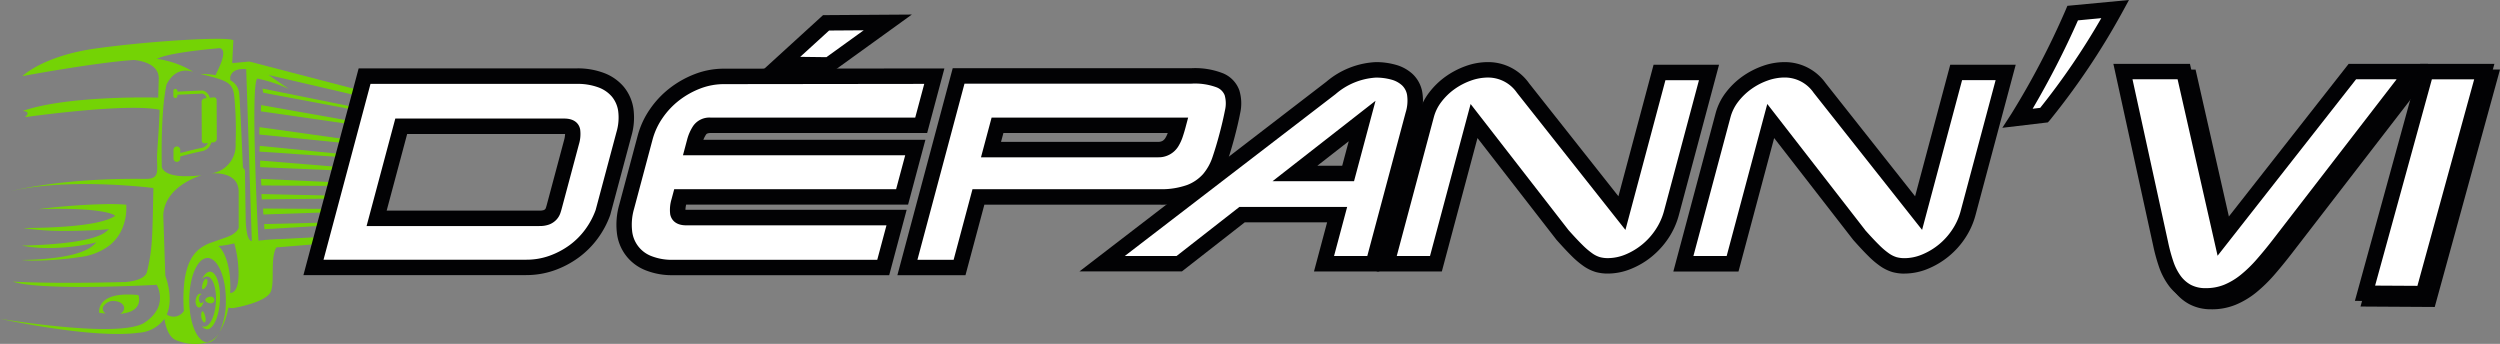 <svg xmlns="http://www.w3.org/2000/svg" xmlns:xlink="http://www.w3.org/1999/xlink" width="379.461" height="52.198" viewBox="0 0 379.461 52.198">
  <rect x="0" y="0" width="379.461" height="52.198" fill="#808080" stroke="none"/>
  <defs>
    <clipPath id="clip-path">
      <path id="Tracé_323" data-name="Tracé 323" d="M81.439,15.153l-.35,26.306-19.026-.491-.8-22.515L60.85,6.53Z" transform="translate(-60.85 -6.53)" fill="none"/>
    </clipPath>
  </defs>
  <g id="Calque_1" data-name="Calque 1" transform="translate(0)">
    <g id="Groupe_211" data-name="Groupe 211" transform="translate(321.63 10.562)">
      <path id="Tracé_296" data-name="Tracé 296" d="M536,19.12l5.735,25.3,19.86-25.3h9.1L550.475,45.334c-.846,1.092-1.687,2.11-2.521,3.067a20.846,20.846,0,0,1-2.576,2.5,11.251,11.251,0,0,1-2.8,1.668,8.338,8.338,0,0,1-3.238.595A5.678,5.678,0,0,1,536.5,52.5a5.934,5.934,0,0,1-1.938-1.723,9.207,9.207,0,0,1-1.263-2.515,25.484,25.484,0,0,1-.822-3.036L526.77,19.12H536Z" transform="translate(-525.316 -17.955)" fill="#fff"/>
      <path id="Tracé_297" data-name="Tracé 297" d="M538.476,53.6h-.061a6.916,6.916,0,0,1-3.392-.8,7.013,7.013,0,0,1-2.312-2.055,10.547,10.547,0,0,1-1.429-2.827,28.147,28.147,0,0,1-.859-3.171L524.4,17.22h11.623l5.4,23.809L560.108,17.22H572.16l-21.681,28.1c-.865,1.11-1.723,2.159-2.564,3.122a22.327,22.327,0,0,1-2.723,2.637,12.674,12.674,0,0,1-3.091,1.84,9.5,9.5,0,0,1-3.631.687Zm-11.169-34.04,5.4,24.687a25.829,25.829,0,0,0,.785,2.913,8.132,8.132,0,0,0,1.1,2.2,4.754,4.754,0,0,0,1.558,1.386,4.7,4.7,0,0,0,2.269.509,7.449,7.449,0,0,0,2.785-.509,10.23,10.23,0,0,0,2.515-1.5,19.353,19.353,0,0,0,2.429-2.355c.81-.926,1.644-1.938,2.478-3.011L567.4,19.551h-6.152L540.224,46.335l-6.072-26.784h-6.845Z" transform="translate(-524.4 -17.22)" fill="#020204"/>
    </g>
    <g id="Groupe_212" data-name="Groupe 212" transform="translate(358.289 10.555)">
      <path id="Tracé_298" data-name="Tracé 298" d="M604.786,19.12l-9.261,33.69-8.844-.049,9.261-33.641h8.844Z" transform="translate(-585.141 -17.949)" fill="#fff"/>
      <path id="Tracé_299" data-name="Tracé 299" d="M595.443,53.249l-11.273-.067,9.9-35.972h11.273l-9.905,36.033Zm-8.2-2.386,6.422.037,8.617-31.347H595.86Z" transform="translate(-584.17 -17.21)" fill="#020204"/>
    </g>
    <g id="Groupe_217" data-name="Groupe 217" transform="translate(0 4.005)">
      <path id="Tracé_300" data-name="Tracé 300" d="M7.488,59.087a20.5,20.5,0,0,1-2.208-.1c3.048-.037,8.942-.368,10.966-2.275l.429-.4-.65.153a32.27,32.27,0,0,1-6.569.711h0a21.106,21.106,0,0,1-4.1-.368c1.214-.025,3.146-.092,5.158-.27,4.109-.362,6.7-1.012,7.722-1.926l.337-.3-.509.043s-2.778.221-6,.221A40.449,40.449,0,0,1,5.5,54.131h.141c1.8,0,4.5-.049,7.108-.276,3.214-.282,5.434-.767,6.593-1.441l.19-.11-.166-.129c-.049-.037-1.319-.951-8.4-.951q-1.472,0-3.146.055A98.555,98.555,0,0,1,18.6,50.5c.975,0,1.846.031,2.6.1a7.985,7.985,0,0,1-.558,3.514A6.553,6.553,0,0,1,18.6,56.823a9.187,9.187,0,0,1-4.453,1.723,48.957,48.957,0,0,1-6.642.54Z" transform="translate(-2.042 -23.532)" fill="#74d305"/>
      <g id="Groupe_213" data-name="Groupe 213" transform="translate(29.689 37.234)">
        <path id="Tracé_301" data-name="Tracé 301" d="M51.23,67.239c-.478-.031-.938.423-1.3,1.19a1.018,1.018,0,0,1,.816-.466c.865.055,1.46,1.809,1.331,3.919s-.932,3.76-1.8,3.7a.665.665,0,0,1-.325-.11,1.015,1.015,0,0,0,.736.5c.957.067,1.846-1.84,1.993-4.25s-.509-4.422-1.46-4.49Z" transform="translate(-48.995 -67.238)" fill="#74d305"/>
        <path id="Tracé_302" data-name="Tracé 302" d="M49.23,74.1c-.215-.031-.35-.362-.3-.736a.7.7,0,0,1,.386-.613.4.4,0,0,0-.159-.067c-.331-.049-.662.38-.736.957s.135,1.079.466,1.129.662-.38.736-.957v-.025c-.092.2-.239.331-.393.307Z" transform="translate(-48.406 -69.343)" fill="#74d305"/>
        <path id="Tracé_303" data-name="Tracé 303" d="M50.754,69.862c-.129.4-.478.785-.65.724s-.11-.546.018-.945.368-.675.546-.607.215.435.086.834Z" transform="translate(-49.022 -67.928)" fill="#74d305"/>
        <path id="Tracé_304" data-name="Tracé 304" d="M49.832,78.034c-.1-.423-.025-.963.135-1.006s.35.423.454.853.049.8-.11.846-.374-.264-.478-.693Z" transform="translate(-48.94 -71.022)" fill="#74d305"/>
        <path id="Tracé_305" data-name="Tracé 305" d="M52.2,73.919a.553.553,0,0,1-.589.509c-.325,0-.816-.227-.816-.509s.485-.509.816-.509A.549.549,0,0,1,52.2,73.919Z" transform="translate(-49.332 -69.624)" fill="#74d305"/>
      </g>
      <g id="Groupe_214" data-name="Groupe 214" transform="translate(26.312 9.488)">
        <path id="Tracé_306" data-name="Tracé 306" d="M43.881,32.442l-.11-.46s2.312-.619,3.521-.859a1.3,1.3,0,0,0,1.122-1.055c-.018-.386-.233-4.821-.233-6.041,0-.951-.57-1.135-.705-1.165l-4.1.19-.018-.472,4.146-.19h.025a1.512,1.512,0,0,1,1.1,1.644c0,1.233.233,5.992.233,6.041v.037a1.762,1.762,0,0,1-1.49,1.5c-1.2.233-3.471.846-3.5.853Z" transform="translate(-43.078 -22.151)" fill="#74d305"/>
        <path id="Tracé_307" data-name="Tracé 307" d="M52.2,30.4a.527.527,0,0,1-.454.515l-1.362.153a.406.406,0,0,1-.46-.411l-.025-5.9a.527.527,0,0,1,.454-.515l1.362-.153a.406.406,0,0,1,.46.411l.025,5.9Z" transform="translate(-45.607 -22.806)" fill="#74d305"/>
        <path id="Tracé_308" data-name="Tracé 308" d="M43.513,23.067a.316.316,0,0,1-.307.325h0a.316.316,0,0,1-.307-.325v-.742A.316.316,0,0,1,43.207,22h0a.316.316,0,0,1,.307.325v.742Z" transform="translate(-42.9 -22)" fill="#74d305"/>
        <path id="Tracé_309" data-name="Tracé 309" d="M43.96,38.037a.533.533,0,0,1-.515.546h0a.533.533,0,0,1-.515-.546V36.786a.533.533,0,0,1,.515-.546h0a.533.533,0,0,1,.515.546Z" transform="translate(-42.912 -27.506)" fill="#74d305"/>
      </g>
      <path id="Tracé_310" data-name="Tracé 310" d="M35.42,9.848c-.08-.129.061.074,0,0-.54-.626-12.162.031-20.755,1.208C6.526,12.172,3.4,15.27,3.4,15.27s10.874-2.042,16.94-2.453c1.19.123,3.815.644,3.754,2.858l-.08,2.858s-13.591-.411-20.62,2.042c0,0,1.478-.031.393.926,0,0,15.413-2.2,20.43-1.122-.025,1.907-.294,5.4-.356,6.489-.153,2.613.638,4.036-1.828,4C9.163,30.695,1.625,32.743,1.625,32.743c8.955-2.122,21.657-.491,21.657-.491-.153,7.759-.147,9.206-.963,12.7-.343,1.46-3.373,1.57-3.373,1.57-11.561.307-17.014-.067-17.014-.067,4.324,1.472,21.853.491,21.853.491s1.944,3.189-1.809,5.716S0,52.094,0,52.094s13.978,3.1,21.08,2.122a5.175,5.175,0,0,0,3.876-2.11c.153,1.03.558,2.588,1.607,3.171a7.5,7.5,0,0,0,4.943.411c.693,0,1.319-.583,1.809-1.539a2.914,2.914,0,0,1-1.809,1.49,1.8,1.8,0,0,1-.251.018c-1.417-.294-2.527-3.042-2.527-6.379,0-3.539,1.245-6.409,2.778-6.409a1.29,1.29,0,0,1,.577.141c1.257.613,2.2,3.189,2.2,6.268a11.221,11.221,0,0,1-.975,4.87A11.061,11.061,0,0,0,34.665,50.4h0a2.01,2.01,0,0,0,1.129,0c.012,0,4.71-.834,5.33-2.466s-.233-5.428,1.043-7.023l.546-.859s-2.233.067-3.484.184c-.08-1.227-1.282-24.772-.11-24.588a22.141,22.141,0,0,1,4.7,1.564l-5.986-4.158-2.588.245M36.2,45.623c-.043,2.226-.853,2.551-1.263,2.57.184-3.263-.57-6.084-1.791-7.139a14.611,14.611,0,0,0,2.417-.4,17.43,17.43,0,0,1,.644,4.968Zm.025-7.329s-.184.834-1.8,1.411c-.785.282-2.294.81-2.294.81a6.186,6.186,0,0,0-1.245.57c-1.429.828-2.41,2.257-2.858,5.048a22.748,22.748,0,0,0-.117,4.778,1.842,1.842,0,0,1-2.6.546c1.122-2.558-.221-5.894-.221-5.894l-.307-9.2c.227-4.508,5.827-6.047,5.827-6.047-5.146.595-5.937-.736-6.054-1.276-.123-7.176.35-10.788.724-12.506.761-1.484,2.012-2.533,4.054-1.92a14.126,14.126,0,0,0-5.52-1.957c1.828-1.024,9.586-1.638,9.586-1.638,1.362.454-.57,3.668-.656,4.109a12.29,12.29,0,0,0-2.337-.19c4.25,1.043,4.974,1.294,5.177,3.674a52.156,52.156,0,0,1,.184,6.612l-.018-.08s.012.129.018.35v.141a4.278,4.278,0,0,1-3.8,4.41s4.257-.5,4.257,2.772v5.477ZM37.3,37.258v-.025c-.08-3.919-.117-7.593-.117-7.593a1.213,1.213,0,0,0-.313-.485c-.08-1.944-.362-8.562-.558-11.242A2.523,2.523,0,0,0,34.966,15.9c-.006-.153-.018-.307-.031-.454.135-.638.656-1.38,2.435-1.239l.853,26.085c-.687,0-.877-1.865-.926-3.042Z" transform="translate(0 -7.72)" fill="#74d305"/>
      <path id="Tracé_311" data-name="Tracé 311" d="M30.493,72.967c-6.563-.65-5.943,2.693-5.943,2.693.356.049.687.092,1,.117a.871.871,0,0,1-.442-.963,1.745,1.745,0,0,1,1.9-.92c.883.092,1.46.656,1.294,1.251a1.157,1.157,0,0,1-.583.669c3.766-.313,2.772-2.852,2.772-2.852Z" transform="translate(-9.487 -32.187)" fill="#74d305"/>
      <g id="Groupe_216" data-name="Groupe 216" transform="translate(37.321)" clip-path="url(#clip-path)">
        <g id="Groupe_215" data-name="Groupe 215" transform="translate(0.515 5.336)">
          <path id="Tracé_312" data-name="Tracé 312" d="M62.9,16.874,61.69,15.23l50.183,13.058Z" transform="translate(-61.69 -15.23)" fill="#74d305"/>
          <path id="Tracé_313" data-name="Tracé 313" d="M65.077,22.552l-.117-.632,43.6,8.8Z" transform="translate(-62.954 -17.817)" fill="#74d305"/>
          <path id="Tracé_314" data-name="Tracé 314" d="M64.55,26.955l.055-.945,28.667,5.085Z" transform="translate(-62.796 -19.398)" fill="#74d305"/>
          <path id="Tracé_315" data-name="Tracé 315" d="M64.18,32.586,64.2,31.47l28.133,3.944Z" transform="translate(-62.653 -21.51)" fill="#74d305"/>
          <path id="Tracé_316" data-name="Tracé 316" d="M64.21,36.971l.043-.871,26.821,2.68Z" transform="translate(-62.664 -23.3)" fill="#74d305"/>
          <path id="Tracé_317" data-name="Tracé 317" d="M64.38,40.73v-1l25.582,2.1Z" transform="translate(-62.73 -24.703)" fill="#74d305"/>
          <path id="Tracé_318" data-name="Tracé 318" d="M64.647,45.264l-.067-.994,25.343,1.171Z" transform="translate(-62.807 -26.459)" fill="#74d305"/>
          <path id="Tracé_319" data-name="Tracé 319" d="M88.279,48.554l-23.527.276-.061-.81Z" transform="translate(-62.85 -27.909)" fill="#74d305"/>
          <path id="Tracé_320" data-name="Tracé 320" d="M65.151,52.508,65.09,51.6l22.73.135Z" transform="translate(-63.005 -29.293)" fill="#74d305"/>
          <path id="Tracé_321" data-name="Tracé 321" d="M65.409,55.889l-.049-.779,21.884-.54Z" transform="translate(-63.109 -30.442)" fill="#74d305"/>
          <path id="Tracé_322" data-name="Tracé 322" d="M65.366,59.171,65.2,57.9l44.473-2.355Z" transform="translate(-63.047 -30.817)" fill="#74d305"/>
        </g>
      </g>
    </g>
    <g id="Groupe_218" data-name="Groupe 218" transform="translate(163.839 9.427)">
      <path id="Tracé_324" data-name="Tracé 324" d="M319.924,24.149l-6.029,22.564h-7.47l1.993-7.458H293.992l-9.543,7.452H272.74l34.739-26.68a11.359,11.359,0,0,1,6.808-2.748,9.632,9.632,0,0,1,2.68.356,4.986,4.986,0,0,1,2.091,1.141,3.792,3.792,0,0,1,1.116,2.1,7.147,7.147,0,0,1-.233,3.2l-.018.08Zm-7.71.9-10.2,7.967h8.071Z" transform="translate(-269.299 -16.109)" fill="#fff"/>
      <path id="Tracé_325" data-name="Tracé 325" d="M312.627,47.147h-9.893l1.993-7.458h-12.5l-9.543,7.452H267.13L304.6,18.357a12.515,12.515,0,0,1,7.519-2.987h0a11.051,11.051,0,0,1,3.005.4,6.237,6.237,0,0,1,2.57,1.4,4.96,4.96,0,0,1,1.472,2.723,8.188,8.188,0,0,1-.251,3.735l-6.28,23.509ZM305.776,44.8h5.048l5.82-21.773a5.994,5.994,0,0,0,.221-2.662A2.618,2.618,0,0,0,316.1,18.9a3.887,3.887,0,0,0-1.619-.871,8.762,8.762,0,0,0-2.361-.307h0a10.289,10.289,0,0,0-6.1,2.5L274.012,44.8h7.863l9.543-7.452h16.351l-1.993,7.458Zm3.036-11.353H296.441l15.634-12.205-3.263,12.205Zm-5.569-2.343h3.772l.994-3.723-4.772,3.723Z" transform="translate(-267.13 -15.37)" fill="#020204"/>
    </g>
    <g id="Groupe_219" data-name="Groupe 219" transform="translate(208.956 9.427)">
      <path id="Tracé_326" data-name="Tracé 326" d="M349.2,24.153a7.663,7.663,0,0,1,1.343-2.7,10.469,10.469,0,0,1,2.239-2.177,11.255,11.255,0,0,1,2.785-1.454,8.728,8.728,0,0,1,2.938-.527,6.456,6.456,0,0,1,5.342,2.748l15.027,18.995,5.7-21.35h7.513l-5.7,21.35a10.476,10.476,0,0,1-1.454,3.2,11.577,11.577,0,0,1-2.312,2.533,11.136,11.136,0,0,1-2.846,1.668,8.152,8.152,0,0,1-3.042.607,5.652,5.652,0,0,1-1.527-.2,5.219,5.219,0,0,1-1.447-.705,11.354,11.354,0,0,1-1.693-1.435q-.929-.92-2.22-2.374L356.44,25.055l-5.79,21.663h-7.47l6.029-22.564Z" transform="translate(-341.653 -16.112)" fill="#fff"/>
      <path id="Tracé_327" data-name="Tracé 327" d="M375.773,47.466a6.758,6.758,0,0,1-1.846-.239,6.541,6.541,0,0,1-1.779-.859,13.369,13.369,0,0,1-1.871-1.576c-.638-.632-1.38-1.429-2.275-2.429l-.049-.061-11.96-15.407-5.41,20.252H340.69l6.422-24.036a8.974,8.974,0,0,1,1.539-3.116,11.662,11.662,0,0,1,2.49-2.423,12.583,12.583,0,0,1,3.079-1.607,9.924,9.924,0,0,1,3.33-.595,7.6,7.6,0,0,1,6.268,3.208l13.567,17.155,5.336-19.964h9.936l-6.1,22.822a11.779,11.779,0,0,1-1.613,3.551,12.621,12.621,0,0,1-2.551,2.791,12.15,12.15,0,0,1-3.14,1.84,9.317,9.317,0,0,1-3.471.693Zm-5.992-6.63c.834.938,1.558,1.711,2.147,2.288a11.306,11.306,0,0,0,1.521,1.294,3.934,3.934,0,0,0,1.122.552,4.549,4.549,0,0,0,1.208.153,7.1,7.1,0,0,0,2.607-.521A10.113,10.113,0,0,0,383,40.835,9.489,9.489,0,0,0,384.3,37.99l5.311-19.878h-5.091l-6.072,22.73L361.979,20.019a5.32,5.32,0,0,0-4.422-2.306,7.693,7.693,0,0,0-2.551.46,10.075,10.075,0,0,0-2.5,1.3,9.336,9.336,0,0,0-1.993,1.938,6.571,6.571,0,0,0-1.141,2.3L343.738,44.8h5.048L354.95,21.73l14.83,19.1Z" transform="translate(-340.69 -15.37)" fill="#020204"/>
    </g>
    <g id="Groupe_220" data-name="Groupe 220" transform="translate(253.986 9.433)">
      <path id="Tracé_328" data-name="Tracé 328" d="M422.623,24.163a7.663,7.663,0,0,1,1.343-2.7,10.469,10.469,0,0,1,2.239-2.177,11.255,11.255,0,0,1,2.785-1.454,8.728,8.728,0,0,1,2.938-.527,6.456,6.456,0,0,1,5.342,2.748L452.3,39.043l5.7-21.35h7.513l-5.7,21.35a10.477,10.477,0,0,1-1.454,3.2,11.578,11.578,0,0,1-2.312,2.533,11.136,11.136,0,0,1-2.846,1.668,8.152,8.152,0,0,1-3.042.607,5.652,5.652,0,0,1-1.527-.2,5.218,5.218,0,0,1-1.447-.705,11.352,11.352,0,0,1-1.693-1.435q-.929-.92-2.22-2.374L429.86,25.065l-5.79,21.663H416.6l6.029-22.564Z" transform="translate(-415.073 -16.122)" fill="#fff"/>
      <path id="Tracé_329" data-name="Tracé 329" d="M449.193,47.476a6.758,6.758,0,0,1-1.846-.239,6.541,6.541,0,0,1-1.779-.859A12.957,12.957,0,0,1,443.7,44.8c-.638-.626-1.38-1.423-2.275-2.429l-.049-.061L429.413,26.9,424,47.157H414.11l6.422-24.036A8.974,8.974,0,0,1,422.071,20a11.663,11.663,0,0,1,2.49-2.423,12.583,12.583,0,0,1,3.079-1.607,9.924,9.924,0,0,1,3.33-.595,7.6,7.6,0,0,1,6.268,3.208l13.567,17.155,5.336-19.964h9.936l-6.1,22.822a11.78,11.78,0,0,1-1.613,3.551,12.409,12.409,0,0,1-5.692,4.631,9.348,9.348,0,0,1-3.478.693Zm-5.992-6.63c.834.938,1.558,1.711,2.147,2.288a10.869,10.869,0,0,0,1.521,1.294,4.014,4.014,0,0,0,1.122.552,4.549,4.549,0,0,0,1.208.153,6.99,6.99,0,0,0,2.607-.527,10.076,10.076,0,0,0,4.618-3.772,9.34,9.34,0,0,0,1.294-2.846l5.311-19.878h-5.091l-6.072,22.73L435.4,20.017a5.32,5.32,0,0,0-4.422-2.306,7.693,7.693,0,0,0-2.552.46,9.932,9.932,0,0,0-2.49,1.3,9.457,9.457,0,0,0-1.993,1.932,6.693,6.693,0,0,0-1.147,2.3L417.158,44.8h5.048l6.164-23.073,14.83,19.1Z" transform="translate(-414.11 -15.38)" fill="#020204"/>
    </g>
    <g id="Groupe_221" data-name="Groupe 221" transform="translate(303.917 0)">
      <path id="Tracé_330" data-name="Tracé 330" d="M514.136,2.236a107.948,107.948,0,0,1-10.807,16.1l-4,.472a123.917,123.917,0,0,0,8.347-15.965l6.458-.613Z" transform="translate(-496.993 -0.862)" fill="#fff"/>
      <path id="Tracé_331" data-name="Tracé 331" d="M495.52,19.406l1.355-2.091a121.3,121.3,0,0,0,8.255-15.787l.27-.644L514.748,0l-1.055,1.932a109.55,109.55,0,0,1-10.96,16.315l-.294.331-6.918.822ZM507.008,3.085a131.773,131.773,0,0,1-6.882,13.42l1.147-.135a107.679,107.679,0,0,0,9.274-13.616l-3.539.337Z" transform="translate(-495.52 0)" fill="#020204"/>
    </g>
    <g id="Groupe_222" data-name="Groupe 222" transform="translate(320.778 9.697)">
      <path id="Tracé_332" data-name="Tracé 332" d="M534.611,17.73l5.735,25.3,19.86-25.3h9.1L549.085,43.944c-.846,1.092-1.687,2.11-2.521,3.067a20.846,20.846,0,0,1-2.576,2.5,11.25,11.25,0,0,1-2.8,1.668,8.338,8.338,0,0,1-3.238.595,5.678,5.678,0,0,1-2.834-.656,5.934,5.934,0,0,1-1.938-1.723,9.207,9.207,0,0,1-1.263-2.515,25.484,25.484,0,0,1-.822-3.036L525.38,17.73h9.231Z" transform="translate(-523.926 -16.552)" fill="#fff"/>
      <path id="Tracé_333" data-name="Tracé 333" d="M537.086,52.193h-.068a6.714,6.714,0,0,1-5.7-2.864,10.538,10.538,0,0,1-1.423-2.827,27.811,27.811,0,0,1-.859-3.171L523.01,15.81h11.623l5.4,23.809L558.718,15.81H570.77l-21.681,28.1c-.859,1.1-1.717,2.153-2.564,3.122A21.813,21.813,0,0,1,543.8,49.66a12.674,12.674,0,0,1-3.091,1.84,9.535,9.535,0,0,1-3.625.687Zm-11.175-34.04,5.4,24.687a25.47,25.47,0,0,0,.785,2.913,8.134,8.134,0,0,0,1.1,2.2,4.754,4.754,0,0,0,1.558,1.386,4.7,4.7,0,0,0,2.269.509,7.316,7.316,0,0,0,2.791-.509,10.231,10.231,0,0,0,2.515-1.5,19.352,19.352,0,0,0,2.429-2.355c.816-.932,1.65-1.944,2.472-3.011L566,18.147h-6.152L538.828,44.931l-6.072-26.784h-6.845Z" transform="translate(-523.01 -15.81)" fill="#020204"/>
    </g>
    <g id="Groupe_223" data-name="Groupe 223" transform="translate(357.437 9.697)">
      <path id="Tracé_334" data-name="Tracé 334" d="M603.385,17.73l-9.261,33.69-8.844-.049,9.261-33.641h8.844Z" transform="translate(-583.747 -16.552)" fill="#fff"/>
      <path id="Tracé_335" data-name="Tracé 335" d="M594.053,51.849l-11.273-.067,9.9-35.972h11.273l-9.905,36.033Zm-8.206-2.386,6.422.037,8.617-31.347h-6.422l-8.617,31.311Z" transform="translate(-582.78 -15.81)" fill="#020204"/>
    </g>
    <g id="Groupe_228" data-name="Groupe 228" transform="translate(46.055 2.208)">
      <g id="Groupe_224" data-name="Groupe 224" transform="translate(0 8.17)">
        <path id="Tracé_336" data-name="Tracé 336" d="M85.342,18.83h32.249a10.144,10.144,0,0,1,3.655.613,6.093,6.093,0,0,1,2.533,1.748A5.619,5.619,0,0,1,125,23.957a8.78,8.78,0,0,1-.282,3.668l-3.177,11.892a12.727,12.727,0,0,1-1.76,3.294,12.42,12.42,0,0,1-2.668,2.65,12.969,12.969,0,0,1-3.367,1.766,11.572,11.572,0,0,1-3.87.65H77.59l7.759-29.041ZM87.17,40.413h24.693a3.03,3.03,0,0,0,1.079-.153,1.722,1.722,0,0,0,.656-.429,1.634,1.634,0,0,0,.362-.607c.074-.221.141-.454.2-.687l2.582-9.654a4.177,4.177,0,0,0,.166-1.748c-.08-.46-.5-.687-1.276-.687H90.9L87.164,40.413Z" transform="translate(-76.057 -17.659)" fill="#fff"/>
        <path id="Tracé_337" data-name="Tracé 337" d="M108.9,48.3H75.09L83.474,16.92h33.144a11.2,11.2,0,0,1,4.073.693A7.282,7.282,0,0,1,123.7,19.7a6.776,6.776,0,0,1,1.478,3.33,9.974,9.974,0,0,1-.307,4.158L121.66,39.172a14,14,0,0,1-1.92,3.594,13.5,13.5,0,0,1-2.919,2.9,14.32,14.32,0,0,1-3.668,1.92,12.794,12.794,0,0,1-4.263.711ZM78.138,45.961H108.9a10.345,10.345,0,0,0,3.478-.577,12.119,12.119,0,0,0,3.073-1.607,11.036,11.036,0,0,0,2.41-2.4,11.814,11.814,0,0,0,1.582-2.95l3.165-11.843a7.721,7.721,0,0,0,.258-3.183,4.408,4.408,0,0,0-.963-2.2,4.906,4.906,0,0,0-2.055-1.4,9.039,9.039,0,0,0-3.232-.527H85.271l-7.133,26.7ZM110.9,40.852H84.676l4.361-16.315h25.631c1.938,0,2.343,1.165,2.429,1.662a5.379,5.379,0,0,1-.19,2.245L114.325,38.1c-.067.258-.141.509-.221.748a2.785,2.785,0,0,1-.613,1.037,2.923,2.923,0,0,1-1.092.73,4.079,4.079,0,0,1-1.5.233ZM87.725,38.509H110.9a1.955,1.955,0,0,0,.65-.074.619.619,0,0,0,.221-.135.471.471,0,0,0,.11-.178q.1-.3.184-.626l2.582-9.654a4.092,4.092,0,0,0,.159-.957H90.834l-3.11,11.629Z" transform="translate(-75.09 -16.92)" fill="#020204"/>
      </g>
      <g id="Groupe_225" data-name="Groupe 225" transform="translate(47.503 8.176)">
        <path id="Tracé_338" data-name="Tracé 338" d="M201.53,18.85l-1.993,7.458h-31.93a1.892,1.892,0,0,0-1.7.742,5.61,5.61,0,0,0-.748,1.687l-.251.945h33.727l-2.006,7.5H162.946l-.178.662a4.37,4.37,0,0,0-.172,1.766c.074.472.5.705,1.27.705H195.8l-2.024,7.575h-31.93a9.677,9.677,0,0,1-3.686-.65,5.9,5.9,0,0,1-2.5-1.865,5.983,5.983,0,0,1-1.159-2.926,9.841,9.841,0,0,1,.331-3.784l2.809-10.519a11.843,11.843,0,0,1,1.687-3.631,12.977,12.977,0,0,1,2.785-2.944,13.846,13.846,0,0,1,3.521-1.963,11.04,11.04,0,0,1,3.95-.724l31.936-.037Z" transform="translate(-153.275 -17.672)" fill="#fff"/>
        <path id="Tracé_339" data-name="Tracé 339" d="M193.934,48.314H161.109a10.731,10.731,0,0,1-4.128-.742,6.889,6.889,0,0,1-4.367-5.716,10.97,10.97,0,0,1,.362-4.238L155.785,27.1a12.857,12.857,0,0,1,1.858-3.993A14.115,14.115,0,0,1,160.68,19.9,14.947,14.947,0,0,1,164.5,17.77a12.239,12.239,0,0,1,4.367-.8l33.463-.037-2.619,9.8H166.886c-.38,0-.626.074-.724.221a3.877,3.877,0,0,0-.417.81h33.7L196.817,37.6H163.133a3.562,3.562,0,0,0-.11.791H196.6l-2.65,9.918Zm5.336-29.035-30.415.037a9.99,9.99,0,0,0-3.539.65,12.68,12.68,0,0,0-3.226,1.8,11.84,11.84,0,0,0-2.533,2.68,10.564,10.564,0,0,0-1.521,3.269l-2.809,10.519a8.613,8.613,0,0,0-.3,3.33,4.576,4.576,0,0,0,2.944,3.858,8.433,8.433,0,0,0,3.238.558h31.028l1.4-5.232h-30.4c-2.006,0-2.361-1.3-2.429-1.7a5.52,5.52,0,0,1,.2-2.251l.411-1.533H195l1.38-5.152H162.648l.644-2.417a6.969,6.969,0,0,1,.908-2.036,3,3,0,0,1,2.668-1.263H197.9l1.368-5.109Z" transform="translate(-152.542 -16.93)" fill="#020204"/>
      </g>
      <g id="Groupe_226" data-name="Groupe 226" transform="translate(90.153 8.145)">
        <path id="Tracé_340" data-name="Tracé 340" d="M267.656,18.782a10.638,10.638,0,0,1,4.336.669,3.275,3.275,0,0,1,1.834,1.883,5.613,5.613,0,0,1,.086,2.9c-.221,1.122-.509,2.355-.865,3.686q-.515,1.923-1.079,3.588a8.869,8.869,0,0,1-1.638,2.926,7.3,7.3,0,0,1-2.864,1.981,12.749,12.749,0,0,1-4.71.724h-27.41l-2.864,10.709H224.57l7.771-29.078h35.322Zm-29.415,7.495-.987,3.686H262.59a2.333,2.333,0,0,0,2.128-1.159,5.939,5.939,0,0,0,.54-1.2c.147-.442.276-.889.4-1.337h-27.41Z" transform="translate(-223.043 -17.611)" fill="#fff"/>
        <path id="Tracé_341" data-name="Tracé 341" d="M232.415,48.3H222.08l8.4-31.421H266.7a11.567,11.567,0,0,1,4.833.785,4.428,4.428,0,0,1,2.447,2.564,6.8,6.8,0,0,1,.123,3.508c-.221,1.141-.521,2.41-.883,3.766-.35,1.3-.718,2.533-1.1,3.668a9.992,9.992,0,0,1-1.858,3.306,8.549,8.549,0,0,1-3.318,2.306,13.7,13.7,0,0,1-5.14.81h-26.52Zm-7.286-2.343h5.489l2.864-10.715H261.8a11.684,11.684,0,0,0,4.263-.638,6.2,6.2,0,0,0,2.417-1.656A7.781,7.781,0,0,0,269.9,30.41c.368-1.079.724-2.263,1.055-3.514.35-1.306.632-2.521.846-3.613a4.531,4.531,0,0,0-.043-2.3,2.126,2.126,0,0,0-1.227-1.2,9.423,9.423,0,0,0-3.839-.558H232.267l-7.145,26.735Zm36.5-15.554H234.77l1.613-6.029h29.832l-.393,1.478c-.123.466-.264.932-.417,1.392a7.042,7.042,0,0,1-.65,1.441,3.5,3.5,0,0,1-3.128,1.717Zm-23.809-2.343h23.809a1.407,1.407,0,0,0,.681-.141,1.3,1.3,0,0,0,.448-.448,3.907,3.907,0,0,0,.356-.754H238.174l-.362,1.343Z" transform="translate(-222.08 -16.88)" fill="#020204"/>
      </g>
      <g id="Groupe_227" data-name="Groupe 227" transform="translate(69.441)">
        <path id="Tracé_342" data-name="Tracé 342" d="M193.17,11.91l7.335.086,8.936-6.446-9.366.061Z" transform="translate(-190.189 -4.354)" fill="#fff"/>
        <path id="Tracé_343" data-name="Tracé 343" d="M198.994,12.42l-10.684-.129,9.427-8.6L211.218,3.6Zm-4.723-2.4,3.981.049,5.655-4.079-5.25.037-4.379,3.993Z" transform="translate(-188.31 -3.6)" fill="#020204"/>
      </g>
    </g>
  </g>
</svg>
